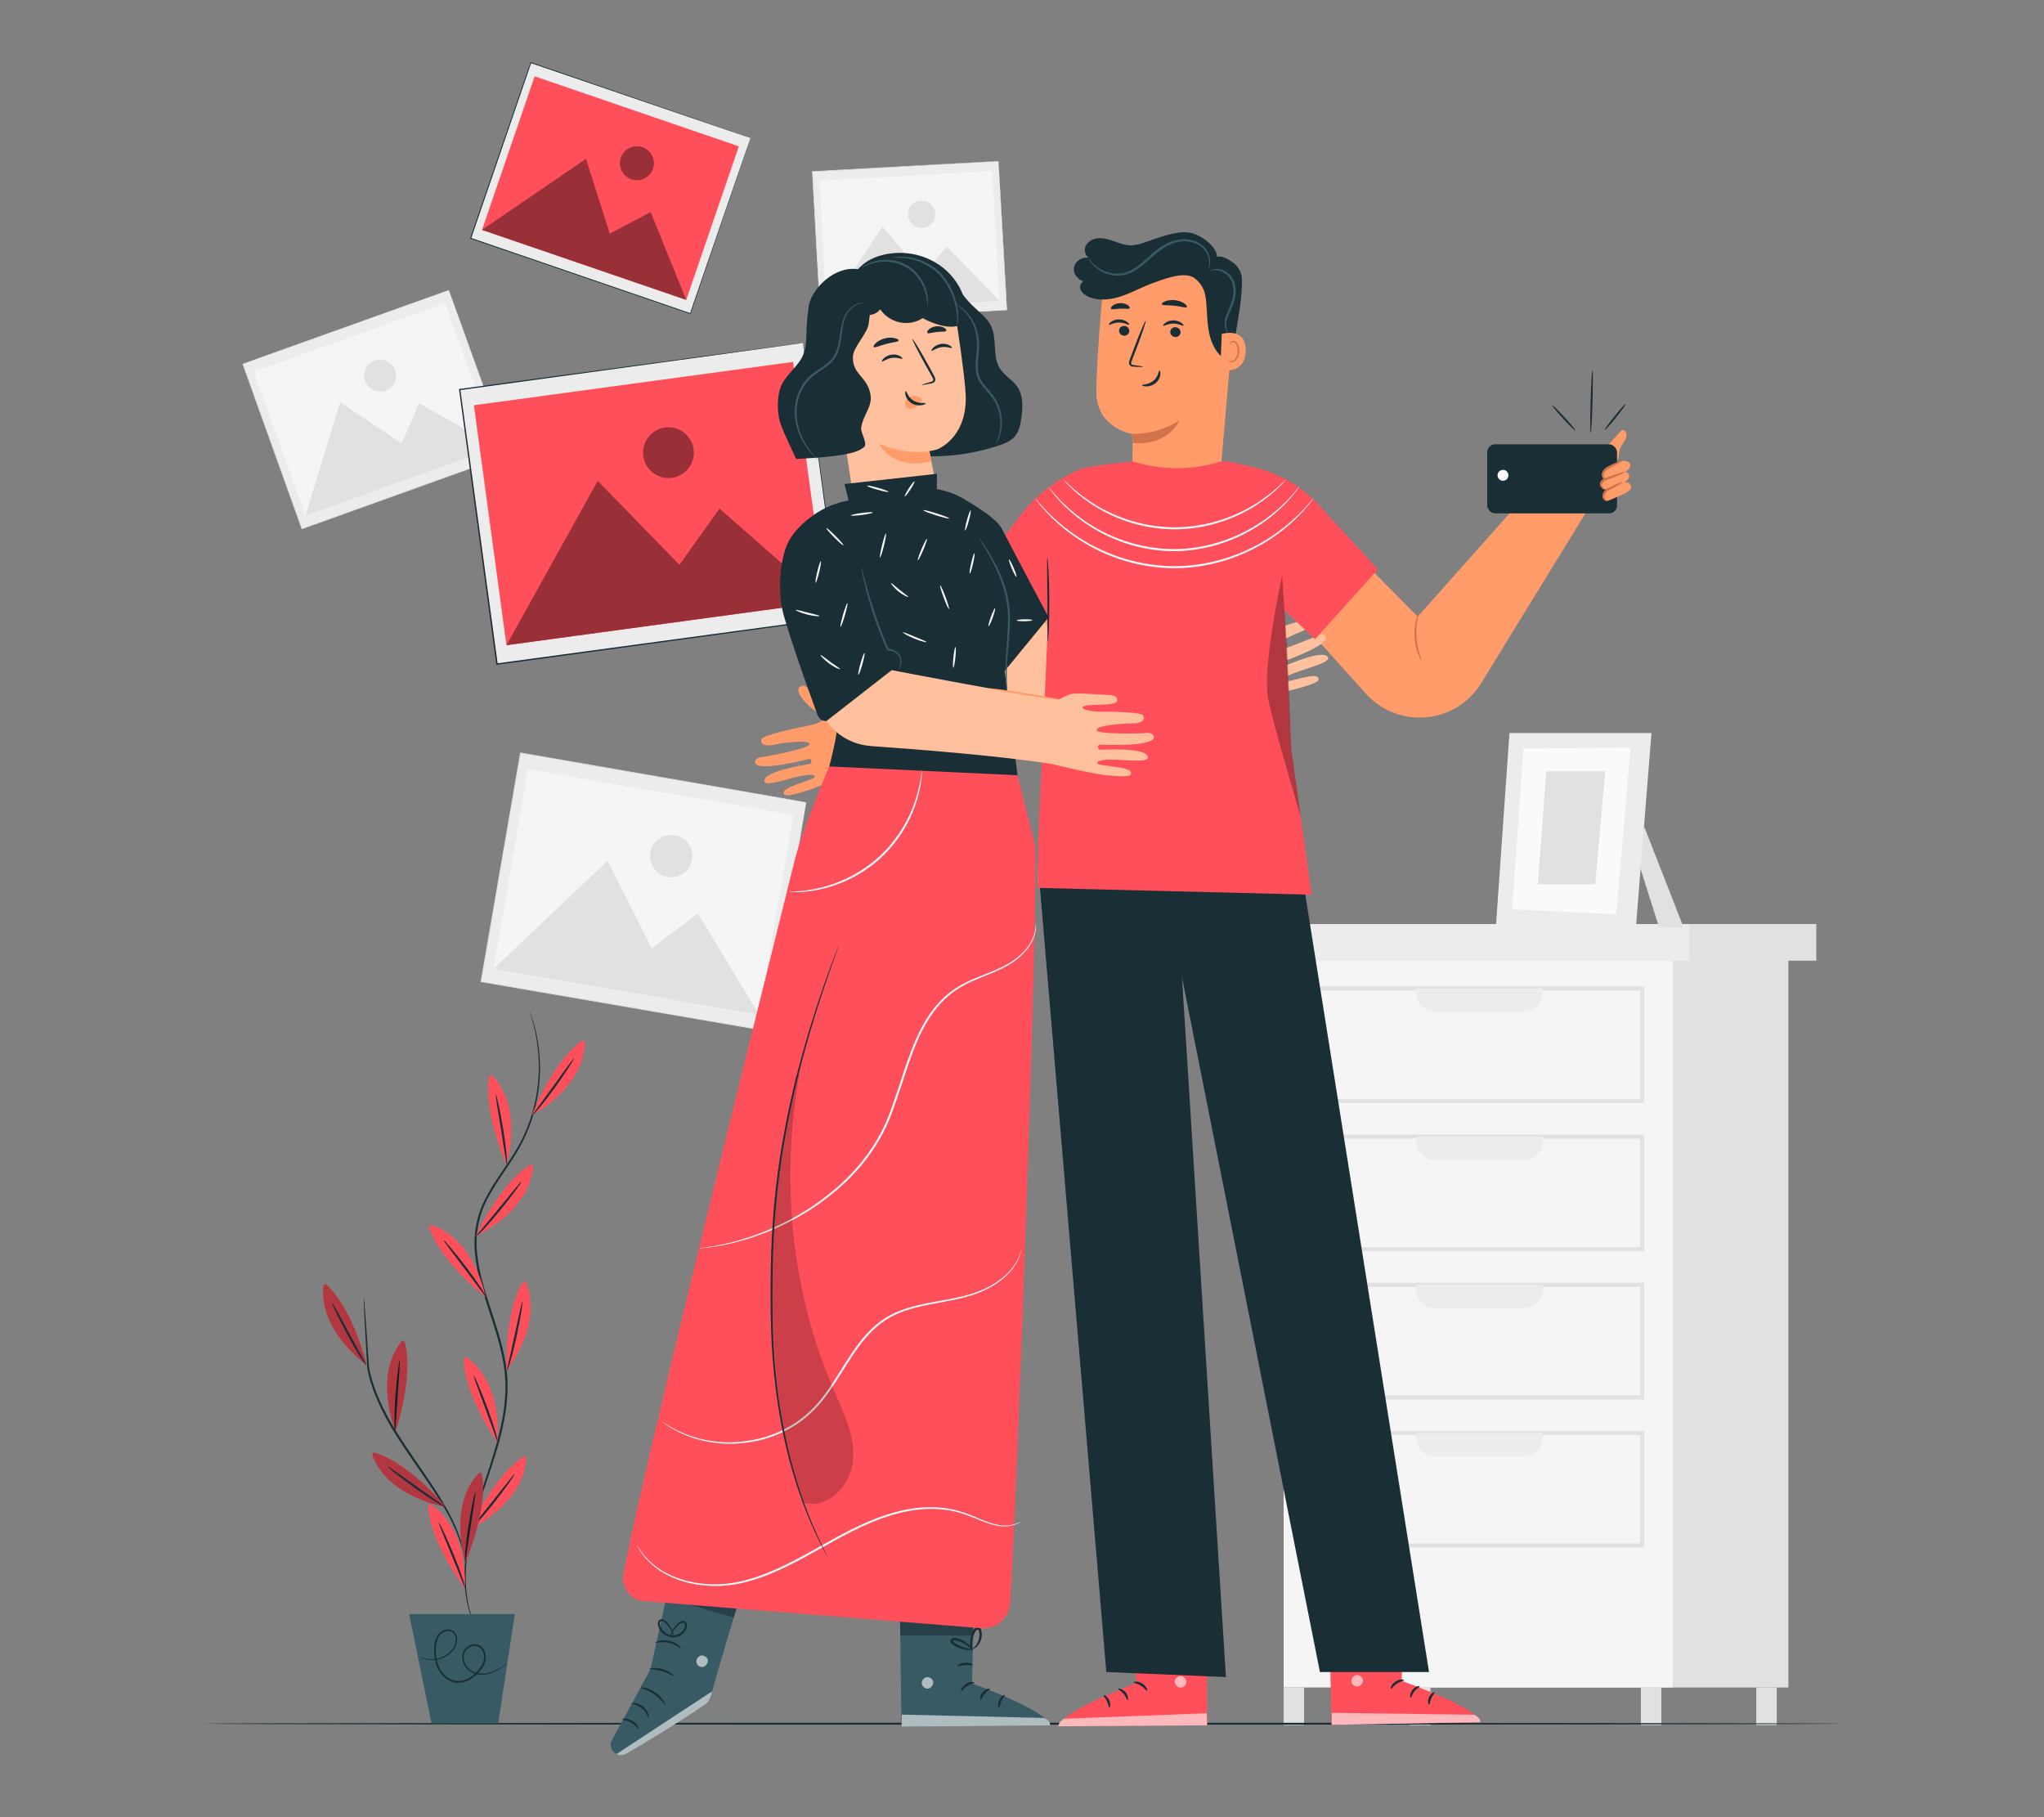 <?xml version="1.0" encoding="UTF-8"?>
<svg id="Layer_2" data-name="Layer 2" xmlns="http://www.w3.org/2000/svg" viewBox="0 0 540 480">
  <rect x="0" y="0" width="540" height="480" fill="#808080" stroke="none"/>
  <defs>
    <style>
      .cls-1 {
        opacity: .6;
      }

      .cls-2 {
        fill: #375a64;
      }

      .cls-2, .cls-3, .cls-4, .cls-5, .cls-6, .cls-7, .cls-8, .cls-9, .cls-10, .cls-11, .cls-12, .cls-13, .cls-14 {
        stroke-width: 0px;
      }

      .cls-3 {
        fill: #e1e1e1;
      }

      .cls-4 {
        fill: #ececec;
      }

      .cls-15 {
        opacity: .2;
      }

      .cls-6 {
        fill: #f5f5f5;
      }

      .cls-7 {
        fill: none;
      }

      .cls-8 {
        fill: #1a2e35;
      }

      .cls-16 {
        opacity: .4;
      }

      .cls-9 {
        fill: #fff;
      }

      .cls-17 {
        opacity: .3;
      }

      .cls-10 {
        fill: #ff9c6a;
      }

      .cls-11 {
        fill: #fafafa;
      }

      .cls-12 {
        fill: #d1734a;
      }

      .cls-13 {
        fill: #ff4f5b;
      }

      .cls-14 {
        fill: #ffc19d;
      }
    </style>
  </defs>
  <g id="Layer_2-2" data-name="Layer 2">
    <g>
      <g>
        <g>
          <rect class="cls-3" x="369.64" y="251.35" width="102.83" height="194.39"/>
          <rect class="cls-6" x="339.12" y="251.35" width="102.83" height="194.39"/>
          <g>
            <path class="cls-3" d="M434.38,291.36h-88.27v-30.81h88.27v30.81ZM347.2,290.28h86.1v-28.64h-86.1v28.64Z"/>
            <path class="cls-4" d="M374.1,261.09h33.5v1.19c0,2.73-2.22,4.95-4.95,4.95h-23.6c-2.73,0-4.95-2.22-4.95-4.95v-1.19h0Z"/>
          </g>
          <g>
            <path class="cls-3" d="M434.38,330.5h-88.27v-30.81h88.27v30.81ZM347.2,329.42h86.1v-28.64h-86.1v28.64Z"/>
            <path class="cls-4" d="M374.1,300.23h33.5v1.19c0,2.73-2.22,4.95-4.95,4.95h-23.6c-2.73,0-4.95-2.22-4.95-4.95v-1.19h0Z"/>
          </g>
          <g>
            <path class="cls-3" d="M434.38,369.65h-88.27v-30.81h88.27v30.81ZM347.2,368.56h86.1v-28.64h-86.1v28.64Z"/>
            <path class="cls-4" d="M374.1,339.37h33.5v1.19c0,2.73-2.22,4.95-4.95,4.95h-23.6c-2.73,0-4.95-2.22-4.95-4.95v-1.19h0Z"/>
          </g>
          <g>
            <path class="cls-3" d="M434.38,408.79h-88.27v-30.81h88.27v30.81ZM347.2,407.7h86.1v-28.64h-86.1v28.64Z"/>
            <path class="cls-4" d="M374.1,378.51h33.5v1.19c0,2.73-2.22,4.95-4.95,4.95h-23.6c-2.73,0-4.95-2.22-4.95-4.95v-1.19h0Z"/>
          </g>
          <rect class="cls-4" x="334.56" y="244.08" width="111.7" height="9.68"/>
          <rect class="cls-3" x="446.25" y="244.08" width="33.59" height="9.68"/>
          <rect class="cls-3" x="339.12" y="445.74" width="5.4" height="9.93"/>
          <rect class="cls-3" x="372.51" y="445.74" width="5.4" height="9.93"/>
          <rect class="cls-3" x="433.5" y="445.74" width="5.4" height="9.93"/>
          <rect class="cls-3" x="463.99" y="445.74" width="5.4" height="9.93"/>
        </g>
        <g>
          <polygon class="cls-3" points="434.33 218.23 444.74 244.85 438.27 244.83 433.08 228.46 434.33 218.23"/>
          <g>
            <g>
              <polygon class="cls-4" points="398.78 193.62 395.21 244.64 432.15 245.42 436.3 193.62 398.78 193.62"/>
              <polygon class="cls-11" points="402.48 197.73 399.5 240.2 426.96 241.49 430.8 197.48 402.48 197.73"/>
            </g>
            <polygon class="cls-3" points="408.51 203.74 406.28 233.59 421.43 233.59 424.1 203.74 408.51 203.74"/>
          </g>
        </g>
        <g>
          <g>
            <rect class="cls-4" x="70.29" y="85.04" width="57.78" height="46.2" transform="translate(-30.7 39.87) rotate(-19.75)"/>
            <path class="cls-3" d="M118.57,76.64s-.09.04-.26.1c-.17.06-.43.16-.76.28-.67.24-1.66.6-2.95,1.07-2.58.93-6.34,2.29-11.12,4.02-9.55,3.44-23.13,8.33-39.27,14.15l.06-.13c4.65,12.94,9.98,27.77,15.62,43.47h0s-.14-.06-.14-.06c20.14-7.22,38.85-13.93,54.39-19.5l-.06.12c-4.68-13.11-8.57-23.97-11.28-31.56-1.35-3.8-2.41-6.78-3.14-8.82-.36-1.02-.64-1.8-.82-2.32-.19-.53-.28-.81-.28-.81,0,0,.1.26.29.78.19.52.47,1.3.84,2.3.73,2.03,1.81,5,3.18,8.78,2.74,7.6,6.66,18.47,11.39,31.59l.03.09-.09.03c-15.54,5.58-34.25,12.31-54.38,19.54l-.11.04-.04-.11h0c-5.63-15.7-10.95-30.54-15.59-43.48l-.03-.09.09-.03c16.18-5.79,29.79-10.65,39.36-14.08,4.77-1.7,8.54-3.04,11.12-3.96,1.28-.45,2.27-.8,2.94-1.04.33-.12.58-.2.75-.26.17-.06.25-.08.25-.08Z"/>
          </g>
          <rect class="cls-6" x="72.28" y="87.96" width="53.72" height="40.38" transform="translate(-30.71 39.85) rotate(-19.75)"/>
          <polygon class="cls-3" points="80.68 136.23 89.87 106.27 106.11 117.12 110.7 106.56 131.25 118.08 80.68 136.23"/>
          <path class="cls-3" d="M104.41,97.78c.79,2.2-.35,4.62-2.55,5.41-2.2.79-4.62-.35-5.41-2.55-.79-2.2.35-4.62,2.55-5.41,2.2-.79,4.62.35,5.41,2.55Z"/>
        </g>
        <g>
          <g>
            <rect class="cls-4" x="139.44" y="197.32" width="61.22" height="76.58" transform="translate(-91.02 363.17) rotate(-80.22)"/>
            <path class="cls-3" d="M212.99,211.95s-.13-.02-.36-.05c-.24-.04-.59-.1-1.06-.17-.93-.16-2.31-.39-4.1-.69-3.58-.61-8.81-1.5-15.45-2.63-13.26-2.27-32.11-5.49-54.52-9.33l.15-.11c-3.09,17.96-6.63,38.54-10.38,60.33h0s-.12-.17-.12-.17c27.94,4.82,53.9,9.31,75.46,13.03l-.14.1c3.16-18.17,5.78-33.24,7.61-43.77.92-5.27,1.64-9.4,2.14-12.22.25-1.41.44-2.48.57-3.22.13-.73.21-1.11.21-1.11,0,0-.05.37-.17,1.09-.12.73-.3,1.8-.54,3.2-.48,2.82-1.18,6.94-2.07,12.2-1.8,10.55-4.38,25.65-7.5,43.86l-.02.12-.12-.02c-21.56-3.71-47.53-8.18-75.47-12.98l-.15-.03.03-.15h0c3.76-21.79,7.31-42.37,10.41-60.33l.02-.13.13.02c22.44,3.9,41.31,7.17,54.59,9.48,6.62,1.16,11.84,2.07,15.41,2.69,1.77.31,3.14.55,4.06.72.45.08.8.14,1.04.19.23.04.35.07.35.07Z"/>
          </g>
          <rect class="cls-6" x="143.25" y="200" width="53.51" height="71.2" transform="translate(-91.05 363.12) rotate(-80.22)"/>
          <polygon class="cls-3" points="130.38 255.92 160.53 227.37 172.18 250.49 184.37 241.3 200.54 268.02 130.38 255.92"/>
          <path class="cls-3" d="M182.85,227.08c-.53,3.05-3.43,5.1-6.48,4.57-3.05-.53-5.1-3.43-4.57-6.48.53-3.05,3.43-5.1,6.48-4.57,3.05.53,5.1,3.43,4.57,6.48Z"/>
        </g>
        <g>
          <g>
            <rect class="cls-4" x="215.7" y="43.92" width="49.23" height="39.36" transform="translate(-3.19 13.57) rotate(-3.21)"/>
            <path class="cls-3" d="M263.78,42.57s-.08,0-.24.02c-.16,0-.39.02-.69.04-.61.04-1.5.09-2.67.16-2.33.14-5.74.34-10.06.59-8.63.49-20.91,1.2-35.5,2.04l.08-.09c.66,11.7,1.42,25.1,2.22,39.29h0s-.1-.09-.1-.09c18.2-1.02,35.11-1.96,49.15-2.74l-.07.08c-.65-11.84-1.18-21.66-1.56-28.52-.18-3.43-.33-6.12-.43-7.96-.05-.92-.08-1.62-.11-2.1-.02-.48-.03-.73-.03-.73,0,0,.02.24.05.71.03.47.07,1.17.13,2.08.11,1.83.27,4.52.47,7.94.4,6.87.96,16.7,1.64,28.56v.08s-.07,0-.07,0c-14.04.79-30.96,1.75-49.15,2.78h-.1s0-.09,0-.09h0c-.79-14.19-1.54-27.6-2.2-39.3v-.09s.08,0,.08,0c14.62-.8,26.92-1.48,35.56-1.95,4.31-.23,7.71-.42,10.04-.54,1.16-.06,2.05-.11,2.65-.14.3-.01.52-.03.68-.03.15,0,.23,0,.23,0Z"/>
          </g>
          <rect class="cls-6" x="217.39" y="46.4" width="45.77" height="34.4" transform="translate(-3.19 13.57) rotate(-3.21)"/>
          <polygon class="cls-3" points="218.39 82.06 233.16 59.81 243.79 72.61 250.1 65.1 264.09 79.49 218.39 82.06"/>
          <path class="cls-3" d="M247.09,56.4c.11,1.99-1.41,3.69-3.4,3.8-1.99.11-3.69-1.41-3.8-3.4-.11-1.99,1.41-3.69,3.4-3.8,1.99-.11,3.69,1.41,3.8,3.4Z"/>
        </g>
        <path class="cls-8" d="M486.36,455.31c0,.14-96.87.26-216.35.26s-216.37-.12-216.37-.26,96.85-.26,216.37-.26,216.35.12,216.35.26Z"/>
        <g>
          <g>
            <rect class="cls-4" x="125.96" y="96.41" width="91.52" height="73.17" transform="translate(-16.34 24.32) rotate(-7.73)"/>
            <path class="cls-8" d="M212.15,90.58s-.15.03-.43.07c-.29.04-.71.1-1.27.18-1.12.16-2.77.39-4.92.69-4.3.59-10.58,1.46-18.55,2.56-15.93,2.18-38.57,5.29-65.5,8.98l.14-.18c2.94,21.58,6.3,46.32,9.87,72.49h0s-.2-.14-.2-.14c33.58-4.55,64.78-8.78,90.69-12.29l-.13.17c-2.94-21.85-5.37-39.96-7.07-52.62-.84-6.33-1.51-11.3-1.96-14.69-.22-1.69-.39-2.99-.51-3.87-.11-.88-.17-1.34-.17-1.34,0,0,.07.44.19,1.3.12.88.3,2.16.54,3.84.47,3.38,1.15,8.34,2.03,14.65,1.74,12.67,4.23,30.81,7.23,52.69l.02.15-.15.02c-25.91,3.53-57.11,7.78-90.69,12.35l-.18.02-.02-.18h0c-3.55-26.19-6.9-50.93-9.83-72.51l-.02-.16.16-.02c26.98-3.63,49.67-6.69,65.62-8.83,7.96-1.06,14.23-1.9,18.53-2.47,2.13-.28,3.78-.5,4.89-.65.55-.07.96-.12,1.25-.16.28-.03.42-.05.42-.05Z"/>
          </g>
          <rect class="cls-13" x="129.12" y="101.02" width="85.09" height="63.96" transform="translate(-16.34 24.31) rotate(-7.73)"/>
          <polygon class="cls-13" points="133.81 170.41 157.91 127.02 179.5 149.19 190.08 134.33 218.13 158.96 133.81 170.41"/>
          <path class="cls-13" d="M183.24,118.67c.5,3.67-2.07,7.04-5.74,7.54-3.67.5-7.04-2.07-7.54-5.74-.5-3.67,2.07-7.04,5.74-7.54s7.04,2.07,7.54,5.74Z"/>
          <g class="cls-16">
            <polygon class="cls-5" points="133.81 170.41 157.91 127.02 179.5 149.19 190.08 134.33 218.13 158.96 133.81 170.41"/>
          </g>
          <g class="cls-16">
            <path class="cls-5" d="M183.24,118.67c.5,3.67-2.07,7.04-5.74,7.54-3.67.5-7.04-2.07-7.54-5.74-.5-3.67,2.07-7.04,5.74-7.54s7.04,2.07,7.54,5.74Z"/>
          </g>
        </g>
        <g>
          <g>
            <rect class="cls-4" x="136.78" y="19.02" width="49.04" height="61.34" transform="translate(62 186.17) rotate(-71.08)"/>
            <path class="cls-8" d="M198.26,36.44s-.1-.03-.28-.09c-.19-.06-.46-.15-.81-.27-.72-.24-1.78-.6-3.15-1.07-2.75-.94-6.78-2.31-11.88-4.04-10.2-3.48-24.7-8.43-41.93-14.31l.14-.07c-4.73,13.81-10.15,29.64-15.88,46.39h0s-.07-.15-.07-.15c21.48,7.37,41.45,14.22,58.02,19.9l-.13.06c4.81-13.97,8.8-25.55,11.58-33.65,1.4-4.05,2.5-7.22,3.24-9.39.38-1.08.66-1.91.86-2.47.2-.56.3-.85.3-.85,0,0-.09.28-.28.84-.19.56-.47,1.39-.83,2.46-.74,2.17-1.81,5.34-3.19,9.39-2.77,8.11-6.73,19.73-11.51,33.74l-.03.09-.09-.03c-16.58-5.68-36.55-12.51-58.04-19.87l-.11-.04.04-.11h0c5.74-16.75,11.17-32.58,15.91-46.39l.03-.1.1.03c17.25,5.93,31.76,10.93,41.97,14.44,5.09,1.76,9.1,3.14,11.84,4.09,1.36.47,2.41.84,3.12,1.08.35.12.61.22.8.28.18.06.26.1.26.1Z"/>
          </g>
          <rect class="cls-13" x="139.83" y="21.16" width="42.87" height="57.03" transform="translate(61.99 186.13) rotate(-71.08)"/>
          <polygon class="cls-13" points="127.34 60.71 154.82 41.96 161.09 61.73 171.9 56.02 181.29 79.2 127.34 60.71"/>
          <path class="cls-13" d="M172.51,44.57c-.8,2.35-3.36,3.6-5.7,2.79-2.35-.8-3.6-3.36-2.79-5.7.8-2.35,3.36-3.6,5.7-2.79,2.35.8,3.6,3.36,2.79,5.7Z"/>
          <g class="cls-16">
            <polygon class="cls-5" points="127.34 60.71 154.82 41.96 161.09 61.73 171.9 56.02 181.29 79.2 127.34 60.71"/>
          </g>
          <g class="cls-16">
            <path class="cls-5" d="M172.51,44.57c-.8,2.35-3.36,3.6-5.7,2.79-2.35-.8-3.6-3.36-2.79-5.7.8-2.35,3.36-3.6,5.7-2.79,2.35.8,3.6,3.36,2.79,5.7Z"/>
          </g>
        </g>
        <g>
          <g>
            <g>
              <path class="cls-10" d="M356.84,144.98l17.71,17.89,31.63-35.55,13.01,7.72-28.06,45.71c-2.95,4.61-7.74,7.72-13.14,8.57h0c-6.39,1-12.84-1.3-17.16-6.11l-19.54-21.74,15.55-16.47Z"/>
              <path class="cls-12" d="M375.5,174.35c-.1.08-1.55-2.39-1.79-5.84-.28-3.45.79-6.11.9-6.05.16.04-.65,2.68-.38,6.01.23,3.33,1.43,5.82,1.27,5.88Z"/>
            </g>
            <g>
              <path class="cls-8" d="M420.7,97.78c.07,0,.11.93.12,2.43,0,1.5-.02,3.58-.09,5.87-.06,2.29-.15,4.37-.24,5.87-.09,1.5-.18,2.43-.25,2.42-.07,0-.11-.93-.12-2.43,0-1.5.02-3.57.09-5.86.06-2.29.15-4.36.24-5.86.09-1.5.18-2.43.25-2.43Z"/>
              <path class="cls-8" d="M416.23,113.75c-.11.1-1.58-1.33-3.28-3.18-1.71-1.85-3-3.43-2.9-3.53.11-.1,1.57,1.33,3.28,3.18,1.71,1.85,3,3.43,2.9,3.53Z"/>
              <path class="cls-8" d="M429.48,106.7c.11.09-1.04,1.7-2.56,3.6-1.53,1.9-2.86,3.37-2.97,3.28-.11-.09,1.04-1.7,2.56-3.6,1.53-1.9,2.86-3.37,2.97-3.28Z"/>
              <g>
                <path class="cls-10" d="M424.71,117.69c1.14-1.25,2.29-2.5,3.43-3.74.13-.14.27-.29.45-.34.3-.09.63.11.81.37.49.68.29,1.64-.12,2.37-.41.73-.99,1.37-1.28,2.16-.26.72-.25,1.51-.42,2.26-.17.75-.6,1.53-1.35,1.73"/>
                <rect class="cls-8" x="392.9" y="117.36" width="34.3" height="18.25" rx="2.11" ry="2.11"/>
                <g>
                  <path class="cls-10" d="M428.69,121.72c-1.17.62-2.35,1.24-3.52,1.86-.39.21-.79.42-1.13.71s-.62.67-.71,1.1c-.07.34,0,.75.29.95.31.22.73.14,1.1.04,1.6-.44,3.17-1.02,4.63-1.8.48-.26.98-.56,1.23-1.05.15-.29.2-.65.08-.95-.15-.39-.53-.64-.93-.75-.4-.1-.82-.08-1.23-.05"/>
                  <path class="cls-10" d="M428.38,124.53c-1.17.62-2.35,1.24-3.52,1.86-.39.21-.79.42-1.13.71-.34.29-.62.67-.71,1.1-.07.34.25.75.53.95.31.22.49.14.86.04,1.6-.44,3.17-1.02,4.63-1.8.48-.26.98-.56,1.23-1.05.15-.29.2-.65.08-.95-.15-.39-.53-.64-.93-.75s-.82-.08-1.23-.05"/>
                  <g>
                    <path class="cls-10" d="M428.5,121.74c-.98.48-1.96.96-2.94,1.44-.51.25-1.02.5-1.44.89-.41.39-.72.93-.68,1.5.04.57.5,1.11,1.06,1.12"/>
                    <path class="cls-12" d="M424.5,126.69s-.13.1-.37.05c-.23-.05-.57-.24-.78-.63-.23-.39-.25-.99,0-1.51.23-.53.71-.97,1.24-1.28,2.1-1.09,3.82-1.73,3.91-1.59.09.16-1.57,1.1-3.58,2.14-.96.51-1.41,1.45-1.16,2.04.23.63.76.69.74.78Z"/>
                  </g>
                  <path class="cls-12" d="M423.92,129.29s-.16,0-.36-.13c-.2-.13-.51-.33-.75-.77-.11-.22-.18-.52-.1-.83.07-.31.28-.59.52-.79.5-.41,1.12-.59,1.7-.82,2.39-.89,4.38-1.48,4.44-1.31.06.17-1.83,1.02-4.22,1.91-.6.23-1.18.39-1.55.68-.39.27-.49.65-.37.97.28.66.78,1,.69,1.08Z"/>
                </g>
                <g>
                  <path class="cls-10" d="M428.68,127.38c-1.17.62-2.16,1.18-3.33,1.81-.39.21-.79.42-1.13.71-.34.29-.62.67-.71,1.1-.07.34,0,.75.29.95.31.22.66.51,1.35.2,1.51-.68,2.91-1.18,4.38-1.96.48-.26.98-.56,1.23-1.05.15-.29.2-.65.08-.95-.15-.39-.53-.64-.93-.75-.4-.1-.82-.08-1.23-.05"/>
                  <path class="cls-12" d="M424.68,132.3s-.13.1-.37.05c-.23-.05-.57-.24-.78-.63-.23-.39-.25-.99,0-1.51.23-.53.71-.97,1.24-1.28,2.1-1.09,3.82-1.73,3.91-1.59.09.16-1.57,1.1-3.58,2.14-.96.51-1.41,1.45-1.16,2.04.23.63.76.69.74.78Z"/>
                </g>
                <path class="cls-11" d="M398.51,125.55c0,.8-.65,1.44-1.44,1.44s-1.44-.65-1.44-1.44.65-1.44,1.44-1.44,1.44.65,1.44,1.44Z"/>
              </g>
            </g>
          </g>
          <g>
            <g>
              <g>
                <path class="cls-13" d="M299.28,424.37l.86,20.21s-20.25,7.66-20.46,11.41l39.24-.26-.05-31.54-19.6.18Z"/>
                <g class="cls-1">
                  <path class="cls-9" d="M312.26,442.8c.76.2,1.29,1.05,1.12,1.82-.17.77-1.03,1.32-1.8,1.13-.76-.19-1.43-1.19-1.18-1.94.26-.74,1.3-1.33,2-.96"/>
                </g>
                <g class="cls-1">
                  <path class="cls-9" d="M318.92,455.73l-.13-3.18-37.58,1.44s-1.74.77-1.54,2l39.24-.26Z"/>
                </g>
                <path class="cls-8" d="M299.5,444.38c0,.19.97.27,1.91.88.96.59,1.45,1.41,1.63,1.33.18-.04-.12-1.18-1.28-1.9-1.15-.73-2.31-.49-2.27-.32Z"/>
                <path class="cls-8" d="M295.39,446.11c-.04.19.79.51,1.45,1.31.68.79.85,1.66,1.04,1.65.18.03.31-1.09-.53-2.08-.83-.99-1.95-1.07-1.96-.88Z"/>
                <path class="cls-8" d="M293.09,451.05c.17.04.43-.92-.06-1.97-.49-1.05-1.4-1.46-1.48-1.3-.11.16.48.72.87,1.58.42.86.48,1.66.67,1.68Z"/>
                <path class="cls-8" d="M299.81,439.75c.08.17.96-.1,2.04-.03,1.08.04,1.93.4,2.03.24.11-.14-.72-.84-1.99-.9-1.28-.07-2.17.55-2.08.7Z"/>
              </g>
              <g class="cls-17">
                <polygon class="cls-5" points="299.45 428.37 299.6 431.97 318.88 431.67 318.89 427.51 299.45 428.37"/>
              </g>
              <path class="cls-8" d="M299.71,435.67c0,.08.76.19,1.97-.02.6-.11,1.31-.31,2.05-.65.37-.17.75-.37,1.12-.61.18-.12.39-.24.59-.47.21-.2.33-.71.08-1.02-.2-.3-.56-.43-.84-.43-.29,0-.52.05-.74.11-.44.11-.85.26-1.22.43-.75.35-1.35.78-1.8,1.2-.9.85-1.21,1.57-1.15,1.6.09.06.53-.54,1.45-1.24.46-.35,1.05-.71,1.75-1,.35-.14.73-.26,1.13-.36.41-.11.77-.12.88.07.04.07.04.1-.04.22-.09.11-.26.22-.43.34-.35.23-.69.43-1.03.6-.68.34-1.34.58-1.89.74-1.12.32-1.86.38-1.86.48Z"/>
              <path class="cls-8" d="M299.97,435.95c.07.03.44-.66.51-1.9.03-.62-.04-1.36-.28-2.15-.12-.39-.29-.8-.51-1.19-.23-.39-.52-.9-1.26-.98-.39-.01-.71.29-.82.55-.13.27-.15.49-.2.72-.07.46-.06.91,0,1.32.13.83.48,1.53.85,2.02.77,1.01,1.57,1.24,1.59,1.17.06-.1-.61-.46-1.2-1.44-.29-.48-.55-1.11-.63-1.84-.04-.36-.04-.75.03-1.14.06-.42.21-.75.37-.71.19,0,.53.31.69.64.2.35.37.71.49,1.06.25.71.36,1.39.39,1.96.06,1.15-.14,1.87-.03,1.9Z"/>
            </g>
            <g>
              <g>
                <path class="cls-13" d="M370.67,423.78l-.37,20.22s20.43,7.17,20.73,10.91l-39.24.69-.72-31.53,19.6-.29Z"/>
                <g class="cls-1">
                  <path class="cls-9" d="M358.14,442.52c-.76.22-1.27,1.08-1.08,1.85.19.76,1.06,1.29,1.82,1.08.76-.21,1.4-1.23,1.13-1.96-.27-.74-1.33-1.3-2.02-.92"/>
                </g>
                <g class="cls-1">
                  <path class="cls-9" d="M351.8,455.61l.05-3.18,37.6.52s1.76.73,1.58,1.96l-39.24.69Z"/>
                </g>
                <path class="cls-8" d="M370.94,443.8c0,.19-.96.3-1.89.93-.95.61-1.42,1.45-1.6,1.37-.18-.03.09-1.18,1.23-1.93,1.13-.76,2.3-.55,2.26-.37Z"/>
                <path class="cls-8" d="M375.08,445.43c.05.18-.78.53-1.41,1.35-.66.8-.81,1.68-1,1.68-.18.03-.33-1.09.48-2.09.8-1.01,1.93-1.11,1.93-.93Z"/>
                <path class="cls-8" d="M377.51,450.31c-.17.04-.46-.91.02-1.97.47-1.06,1.36-1.49,1.45-1.33.11.16-.46.73-.84,1.6-.4.87-.44,1.67-.63,1.7Z"/>
                <path class="cls-8" d="M370.51,439.18c-.08.18-.96-.07-2.04.02-1.08.07-1.92.45-2.02.29-.11-.14.7-.86,1.97-.95,1.27-.1,2.18.49,2.09.65Z"/>
              </g>
              <g class="cls-17">
                <polygon class="cls-5" points="370.6 427.79 370.54 431.39 351.25 431.56 351.14 427.4 370.6 427.79"/>
              </g>
              <path class="cls-8" d="M370.51,435.1c0,.08-.75.21-1.97.02-.6-.09-1.32-.28-2.07-.6-.37-.16-.76-.35-1.14-.58-.18-.11-.4-.23-.6-.45-.22-.2-.35-.7-.11-1.02.2-.3.55-.44.83-.45.29-.01.52.04.74.09.44.1.85.24,1.23.4.76.33,1.37.75,1.83,1.16.93.83,1.25,1.54,1.18,1.58-.09.06-.54-.53-1.48-1.21-.47-.34-1.06-.69-1.77-.96-.35-.13-.73-.25-1.13-.33-.42-.1-.77-.1-.87.09-.04.07-.04.1.05.22.09.11.26.22.44.33.35.22.7.41,1.05.57.69.33,1.35.55,1.91.69,1.13.29,1.87.33,1.87.44Z"/>
              <path class="cls-8" d="M370.26,435.38c-.07.03-.46-.65-.55-1.89-.04-.61,0-1.36.23-2.16.11-.4.27-.8.48-1.2.22-.39.49-.92,1.24-1.01.39-.02.72.28.83.53.13.26.16.49.21.72.08.46.08.91.02,1.32-.11.84-.44,1.54-.8,2.04-.75,1.03-1.54,1.27-1.56,1.21-.07-.1.6-.48,1.17-1.46.28-.49.53-1.13.59-1.86.03-.36.02-.75-.06-1.13-.07-.42-.23-.75-.39-.7-.19,0-.52.32-.68.66-.2.36-.35.72-.47,1.07-.23.71-.33,1.39-.35,1.97-.03,1.15.18,1.87.08,1.9Z"/>
            </g>
            <polygon class="cls-8" points="344.01 231.08 377.53 441.66 348.71 441.66 312.27 258.17 323.87 442.99 292.28 441.66 274.29 229.18 344.01 231.08"/>
          </g>
          <path class="cls-10" d="M287.88,144.75l-2.87,17.32c-.6,28.06-59.24,41.51-59.24,41.51l-.02-.06c-4.51,2.12-9.56,4.38-12.45,5.29-5.96,1.88-6.14,1.35-6.24.62-.27-1.97,10.36-3.71,7.86-4.66-2.5-.95-12.76,3.64-12.96,1.57-.26-2.69,10.91-4.31,11.84-4.52.91-.2.67-1.56-.17-1.33-1.2.33-13.88,3.52-14.16.88-.15-1.46,2.5-1.5,2.5-1.5,0,0,12.08-2.11,11.91-3.35-.18-1.26-7.31-.26-9.69.25-2.35.5-3.55-.42-2.91-1.64.44-.84,7.7-2.56,10.07-3.01,2.37-.45,8.88-1.56,5.23-3.62-3.66-2.07-5.69-5.03-5.68-6.22,0-1.18,1.66-1.6,2.42-.55.62.86,2.09,1.96,3.23,2.75.95.65,2.01,1.15,3.12,1.45,1.26.34,2.35.58,3.28.76,5.57-1.82,25.29-10.41,36.81-20.52,2.75-2.42,9.81-27.75,9.81-27.75"/>
          <path class="cls-14" d="M350.84,173.64c-1.25-2.4-11.49,2.35-12.39,2.68-.87.33-1.41-.95-.59-1.21,1.19-.38,13.55-4.63,12.34-6.99-.67-1.31-2.91.11-2.91.11,0,0-11.27,4.83-11.81,3.7-.54-1.15,5.98-4.21,8.25-5.09,2.25-.87,2.75-2.29,1.54-2.96-.82-.46-7.85,2.06-10.07,2.98-2.23.92-8.29,3.55-6.36-.18,1.93-3.73,2.02-7.32,1.36-8.31-.65-.99-2.27-.44-2.33.87-.05,1.05-.68,2.79-1.2,4.07-.44,1.06-1.05,2.05-1.82,2.91-.88.98-1.66,1.77-2.34,2.43-5.03,1.35-22.28,1.45-36.76,2.48-3.28.23-6.4-1.38-8.13-4.17l-15.05-24.32-5.72,3.42-16.46,15.5,16.71,20.37c15.83,23.18,72.29,2.41,72.29,2.41l-.02-.06c4.94-.69,10.4-1.55,13.32-2.37,6.02-1.68,5.88-2.22,5.56-2.89-.85-1.79-10.7,2.56-9.13.39,1.58-2.16,12.67-3.92,11.71-5.76Z"/>
          <g>
            <g>
              <path class="cls-10" d="M325.97,83.92l-3.93,45.57-22.83-1.82c-.14-2.67.05-12.98.05-12.98,0,0-9.5-1.48-9.61-10.97-.06-4.61.6-14.14,1.3-22.73.77-9.52,9-16.69,18.54-16.13h0c9.88.58,17.33,9.19,16.48,19.05Z"/>
              <path class="cls-12" d="M299.25,114.56s6,.49,12.38-3.52c0,0-2.93,6.83-12.4,5.98l.02-2.46Z"/>
            </g>
            <g>
              <g>
                <g>
                  <path class="cls-8" d="M295.64,87.31c-.03.72.56,1.33,1.31,1.37.75.04,1.37-.51,1.4-1.22.03-.72-.56-1.33-1.31-1.37-.75-.04-1.37.51-1.4,1.22Z"/>
                  <path class="cls-8" d="M292.97,85.78c.17.18,1.2-.58,2.65-.58,1.46-.02,2.53.73,2.69.56.08-.08-.09-.4-.56-.74-.46-.34-1.24-.67-2.15-.66-.91,0-1.67.34-2.11.68-.45.34-.6.66-.52.74Z"/>
                </g>
                <g>
                  <path class="cls-8" d="M309.17,87.65c-.03.72.56,1.33,1.31,1.37.75.04,1.37-.51,1.4-1.22.03-.72-.56-1.33-1.31-1.37-.75-.04-1.37.51-1.4,1.22Z"/>
                  <path class="cls-8" d="M307.32,86.05c.17.18,1.2-.58,2.66-.58,1.46-.02,2.53.73,2.69.55.08-.08-.09-.4-.56-.74-.46-.34-1.24-.67-2.15-.66-.91,0-1.67.34-2.11.68-.45.34-.6.66-.52.74Z"/>
                </g>
                <path class="cls-8" d="M302.02,96.88c0-.08-.9-.24-2.37-.43-.37-.04-.73-.11-.79-.37-.09-.27.07-.67.25-1.1.35-.9.72-1.85,1.1-2.84,1.53-4.04,2.64-7.36,2.47-7.42-.16-.06-1.54,3.17-3.07,7.21-.37,1-.72,1.95-1.06,2.85-.14.42-.38.9-.19,1.46.1.28.37.48.61.54.24.07.45.08.63.09,1.48.08,2.4.09,2.4,0Z"/>
                <path class="cls-8" d="M306.32,97.88c-.24-.01-.24,1.57-1.6,2.69-1.35,1.13-3.04.95-3.05,1.17-.02.1.38.31,1.09.33.7.02,1.72-.2,2.55-.89.83-.69,1.18-1.61,1.24-2.26.06-.66-.12-1.05-.22-1.05Z"/>
              </g>
              <path class="cls-8" d="M306.94,80.34c.14.4,1.6.21,3.31.42,1.72.17,3.1.67,3.32.32.1-.17-.14-.54-.7-.93-.55-.38-1.44-.75-2.46-.86-1.03-.11-1.97.05-2.59.3-.63.25-.94.56-.88.75Z"/>
              <path class="cls-8" d="M293.51,81.56c.26.33,1.26-.01,2.47-.03,1.21-.06,2.23.22,2.47-.12.1-.17-.06-.5-.51-.81-.44-.31-1.18-.57-2.01-.54-.83.03-1.55.33-1.97.67-.43.34-.57.68-.45.84Z"/>
            </g>
            <path class="cls-8" d="M315.66,73.51s.03.03.05.04c1.51,1.19,2.51,2.92,2.78,4.83,0,.07.02.13.03.19.37,2.71.3,5.46.7,8.17.4,2.7,1.33,5.46,3.33,7.32.82.77,2.28,1.29,2.95.4.26-.35.3-.81.34-1.24.51-6.54,2.29-12.34,2.28-19.18,0-1.86-.88-3.61-2.39-4.69-1.43-1.03-3.18-2.09-4.77-1.34-1.6.76-3.65,3.73-4.89,4.99"/>
            <g>
              <path class="cls-10" d="M322.77,88.22c.16-.07,6.52-1.93,6.32,4.56-.21,6.49-6.68,4.94-6.69,4.76,0-.19.37-9.32.37-9.32Z"/>
              <path class="cls-12" d="M324.46,95.14s.11.08.3.18c.18.09.5.16.84.04.69-.23,1.31-1.3,1.37-2.47.04-.59-.07-1.16-.26-1.63-.18-.48-.48-.82-.82-.9-.34-.09-.59.11-.68.29-.09.18-.06.31-.09.32-.02.02-.14-.11-.08-.38.03-.13.11-.28.27-.4.16-.12.39-.18.63-.15.5.05.94.53,1.15,1.04.24.52.37,1.16.33,1.82-.08,1.31-.79,2.51-1.74,2.75-.46.1-.84-.05-1.03-.2-.2-.17-.23-.31-.2-.32Z"/>
            </g>
            <path class="cls-8" d="M321.18,69.01c1.6-2.6-2.78-6.33-5.98-7.34-3.2-1.01-7.42.55-10.61,1.61-2.01.67-4.02,1.6-6.13,1.51-1.42-.06-2.78-.57-4.12-1.05-1.34-.47-2.73-.92-4.15-.82-1.42.1-2.88.85-3.42,2.17-.54,1.32.23,3.12,1.64,3.31-1.8-.99-4.4.31-4.69,2.34-.29,2.03,1.83,4.01,3.84,3.57-.92-.7-2.34.46-2.22,1.61.11,1.15,1.16,1.99,2.22,2.46,2.71,1.19,5.86.81,8.67-.13,2.8-.94,5.4-2.41,8.18-3.42,2.78-1.01,7.43-2.83,10.22-1.85,2.05.72,3.48,3.2,4.64,2.65,1.12-.53,1.83-1.7,2.05-2.92.22-1.22.05-2.47-.13-3.7"/>
            <path class="cls-2" d="M287.62,68.22c.05-.03.33.48,1.03,1.24.7.74,1.88,1.72,3.61,2.32,1.7.59,4.01.79,6.19-.25,2.21-.99,4.1-2.97,6.27-4.83,2.17-1.88,4.73-3.27,7.3-3.5,2.55-.24,4.91.69,6.21,2.15,1.31,1.47,1.57,3.15,1.47,4.2-.05.54-.18.93-.28,1.19-.12.26-.19.38-.21.37-.06-.02.21-.55.24-1.58.02-1-.31-2.56-1.55-3.87-1.23-1.3-3.44-2.13-5.82-1.87-2.39.25-4.82,1.57-6.94,3.41-2.13,1.82-4.08,3.86-6.44,4.88-2.35,1.08-4.83.82-6.59.14-1.8-.69-2.98-1.77-3.64-2.58-.33-.42-.56-.76-.68-1.01-.13-.25-.19-.38-.17-.39Z"/>
            <path class="cls-2" d="M324.42,87.93s-.28-.18-.52-.69c-.25-.51-.44-1.34-.32-2.35.14-2.09,1.99-4.34,2.23-7.23.14-1.43-.11-2.82-.72-3.88-.61-1.05-1.56-1.74-2.41-2.08-.86-.36-1.65-.36-2.17-.29-.52.08-.8.2-.83.15-.02-.03.23-.23.77-.4.54-.15,1.4-.22,2.38.11.96.32,2.04,1.03,2.76,2.21.72,1.17,1,2.7.85,4.24-.13,1.54-.69,2.93-1.25,4.09-.56,1.16-1.02,2.21-1.17,3.14-.34,1.9.49,2.95.4,2.98Z"/>
          </g>
          <g>
            <path class="cls-13" d="M276.88,164.01s-1.31,31.34-2.24,48.96c-.66,12.53-.51,21.56-.51,21.56l72.38,1.8-5.37-38.25-1.81-36.9,8.11,7.66,16.56-18.42-15.39-16.82c-4.64-5.07-10.71-8.63-17.41-10.19l-5.77-1.34c-.87-.1-1.76-.17-2.69-.21h0c-7.85,2.43-15.71,2.43-23.56.01-1.33.17-3.38.34-6.07.71-5.74.78-6.72.84-9.26,2.05-4.94,2.34-9.32,5.72-12.95,9.82l-7.67,9.91,13.64,19.66"/>
            <g class="cls-17">
              <path class="cls-5" d="M338.71,152.03s-5.36,24.52-3.67,32.64c1.69,8.12,8.59,31.01,8.59,31.01l-2.48-17.79-1.05-25.51-1.38-20.35Z"/>
            </g>
            <path class="cls-8" d="M276.69,147.22c.07,0,.19,1.24.3,3.25.11,2.01.21,4.79.22,7.87.02,3.07-.04,5.86-.13,7.87-.09,2.01-.19,3.26-.26,3.25-.07,0-.1-1.25-.1-3.26,0-2.16-.01-4.87-.02-7.86-.03-2.99-.05-5.69-.07-7.86-.02-2.01,0-3.26.06-3.26Z"/>
            <path class="cls-11" d="M339.73,126.68s-.14.19-.43.52c-.3.32-.72.83-1.33,1.4-1.18,1.19-3.02,2.79-5.52,4.46-2.49,1.68-5.68,3.36-9.44,4.64-3.76,1.28-8.11,2.1-12.7,2.12-4.6-.03-8.95-.85-12.7-2.14-3.76-1.29-6.95-2.97-9.44-4.66-2.49-1.68-4.33-3.28-5.51-4.47-.61-.57-1.02-1.08-1.33-1.4-.29-.33-.44-.51-.43-.52.01-.01.19.14.51.45.33.29.76.78,1.39,1.32,1.22,1.14,3.08,2.68,5.57,4.31,2.49,1.63,5.66,3.26,9.39,4.51,3.72,1.25,8.02,2.05,12.55,2.08,4.53-.02,8.83-.81,12.55-2.06,3.73-1.24,6.9-2.87,9.39-4.49,2.5-1.62,4.36-3.16,5.58-4.3.63-.55,1.07-1.03,1.39-1.32.32-.3.49-.46.51-.44Z"/>
            <path class="cls-11" d="M343.42,128.33s-.14.23-.44.65c-.31.41-.72,1.05-1.37,1.79-1.23,1.52-3.18,3.59-5.92,5.78-2.73,2.19-6.31,4.41-10.63,6.13-4.3,1.72-9.36,2.85-14.72,2.91-5.36,0-10.44-1.07-14.76-2.74-4.33-1.67-7.94-3.85-10.7-6.01-2.76-2.16-4.74-4.2-5.98-5.71-.65-.73-1.07-1.37-1.39-1.77-.31-.41-.46-.64-.44-.65.01-.01.2.19.53.58.34.38.78,1,1.46,1.7,1.28,1.46,3.29,3.45,6.06,5.55,2.76,2.1,6.35,4.23,10.64,5.85,4.28,1.63,9.29,2.67,14.59,2.67,5.29-.06,10.29-1.16,14.55-2.84,4.27-1.67,7.84-3.84,10.58-5.97,2.74-2.13,4.73-4.15,5.99-5.62.67-.71,1.1-1.33,1.44-1.72.33-.4.51-.6.52-.59Z"/>
            <path class="cls-11" d="M347.19,131.38s-.16.25-.5.71c-.36.44-.82,1.15-1.55,1.95-1.38,1.66-3.58,3.92-6.64,6.29-1.52,1.2-3.3,2.37-5.26,3.53-1.99,1.1-4.16,2.22-6.57,3.12-4.77,1.86-10.37,3.07-16.3,3.12-5.93-.02-11.54-1.2-16.32-3.03-2.41-.89-4.58-1.99-6.58-3.09-1.97-1.15-3.75-2.31-5.28-3.5-3.07-2.36-5.28-4.6-6.68-6.26-.73-.8-1.2-1.5-1.56-1.94-.34-.45-.52-.7-.5-.71.01-.01.22.21.59.64.38.42.88,1.1,1.63,1.87,1.43,1.6,3.67,3.79,6.75,6.1,1.53,1.16,3.31,2.29,5.27,3.42,1.99,1.06,4.15,2.15,6.54,3.01,4.75,1.79,10.29,2.94,16.15,2.96,5.86-.05,11.39-1.23,16.13-3.05,2.38-.88,4.54-1.97,6.52-3.05,1.95-1.13,3.72-2.28,5.25-3.44,3.06-2.32,5.29-4.52,6.71-6.13.75-.78,1.24-1.46,1.62-1.88.37-.43.57-.66.58-.64Z"/>
          </g>
        </g>
        <g>
          <g>
            <path class="cls-8" d="M241.95,68.99c3.28-.19,6.32,1.8,8.58,4.18,2.26,2.39,4.01,5.23,6.36,7.53,1.75,1.72,3.87,3.19,4.93,5.4,1.69,3.52.27,8.07,2.4,11.34,1.2,1.84,3.32,2.92,4.56,4.74,1.55,2.28,1.43,5.26,1.08,7.99-.24,1.89-.63,3.9-1.93,5.29-1.02,1.09-2.46,1.67-3.88,2.15-10.67,3.64-22.47,3.89-33.29.71"/>
            <g>
              <path class="cls-14" d="M219.36,90.95c-1.18-9.43,5.64-18.05,15.22-18.96,9.03-.86,17.05,5.86,18.4,14.83,1.19,7.86,2.21,15.79,2.17,18.68-.11,8.69-5.19,12.07-7.26,13.09-.47.23-1.77.49-2.29.57h0s-.05.04-.05.07l1.93,9.98c.87,6.54-2.77,12.36-9.3,13.32-6.55.95-11.66-4.07-12.66-10.61l-6.17-40.95Z"/>
              <path class="cls-8" d="M251.49,91.89c-.14.2-1.29-.41-2.76-.19-1.47.2-2.44,1.11-2.63.95-.09-.07.04-.42.46-.83.41-.41,1.15-.85,2.07-.98.92-.13,1.74.1,2.23.38.5.28.7.58.63.67Z"/>
              <path class="cls-8" d="M238.4,94.73c-.14.2-1.29-.41-2.76-.19-1.47.2-2.44,1.11-2.63.95-.09-.07.03-.41.46-.83.41-.41,1.15-.85,2.07-.98.92-.13,1.74.1,2.23.38.5.28.7.58.63.67Z"/>
              <path class="cls-8" d="M243.49,101.68c-.02-.08.87-.37,2.33-.78.37-.09.71-.22.74-.49.05-.28-.17-.67-.41-1.08-.49-.86-.99-1.76-1.53-2.7-2.14-3.85-3.74-7.03-3.59-7.12.16-.08,2.01,2.97,4.15,6.81.52.95,1.01,1.86,1.48,2.72.2.41.52.85.41,1.45-.06.3-.31.54-.54.64-.23.11-.44.14-.62.18-1.48.3-2.4.44-2.42.36Z"/>
              <path class="cls-10" d="M245.55,119.16s-5.61,1.29-13.34-1.94c0,0,3.34,7.18,13.86,4.63l-.52-2.69Z"/>
              <path class="cls-10" d="M243.38,105.32c-.63-.62-1.61-.87-2.52-.64-.63.16-1.23.56-1.54,1.14-.31.58-.29,1.33.14,1.77.48.5,1.33.51,2,.21.67-.3,1.21-.85,1.72-1.4.14-.15.28-.31.36-.5.07-.19.06-.42-.08-.55"/>
              <path class="cls-8" d="M239.31,103.33c.24-.05.47,1.55,2,2.48,1.53.94,3.21.51,3.25.73.04.1-.33.37-1.05.49-.7.13-1.76.05-2.7-.52-.93-.57-1.43-1.45-1.58-2.1-.16-.66-.04-1.08.07-1.09Z"/>
              <path class="cls-8" d="M237.39,89.94c-.09.42-1.58.45-3.28.91-1.7.43-3.02,1.13-3.3.81-.13-.16.06-.57.57-1.04.5-.47,1.34-.96,2.36-1.23,1.02-.26,1.99-.24,2.66-.07.67.16,1.04.43,1,.63Z"/>
              <path class="cls-8" d="M250,87.36c-.21.37-1.27.17-2.5.33-1.23.12-2.22.55-2.51.24-.13-.15-.01-.51.39-.9.4-.38,1.1-.75,1.94-.84.84-.1,1.61.1,2.08.38.48.28.67.6.58.78Z"/>
            </g>
            <path class="cls-8" d="M254.69,84.87c-1.8,2.74-7.51,1.05-10.95-.84-3.63,2.41-8.68,1.36-11.19-2.32-1.97,2.51-5.98,1.68-7.44-1.15-1.46-2.83-.64-6.73,1.37-9.2,2.01-2.48,4.94-3.73,7.84-4.26,6.87-1.27,14.35,1.39,18.46,7.61,1.9,2.87,3.03,6.73,1.91,10.16"/>
            <path class="cls-8" d="M226.99,71.17c-6.46-1.23-12.7,5.21-13.35,9.82-1.12,8-.04,9-1.5,12.84-.95,2.49-4.24,5.05-5.54,7.62-1.4,2.76-1.39,7.43-.42,10.37.82,2.48,4.15,9.4,4.15,9.4,0,0,9.62-.31,14.53-1.57,1.23-.31,2.53-.77,3.47-1.62.93-.84-1-3.78-.82-5.03.5-3.55,3.16-5.6,2.4-9.1-1.01-4.65-4.67-4.89-4.59-9.64.04-2.53,3.81-6.15,4.15-8.65.35-2.5,1.8-11.21-2.5-14.44"/>
            <path class="cls-2" d="M216.05,121.51s-.47-.54-1.28-1.52c-.8-.99-1.91-2.48-2.86-4.55-.93-2.05-1.69-4.73-1.4-7.71.27-2.94,1.58-6.21,4.25-8.37,1.33-1.08,2.85-1.89,4.15-2.98,1.33-1.05,2.26-2.53,2.69-4.02.46-1.48.62-2.94.8-4.27.17-1.33.38-2.56.74-3.63.67-2.17,2.15-3.47,3.29-3.96,1.16-.51,1.91-.32,1.91-.4,0-.01-.17-.06-.52-.07-.34-.01-.86.03-1.47.27-1.22.44-2.83,1.78-3.58,4.03-.4,1.1-.63,2.36-.82,3.69-.2,1.33-.37,2.76-.83,4.17-.44,1.42-1.28,2.75-2.55,3.75-1.24,1.03-2.76,1.84-4.15,2.97-2.82,2.29-4.17,5.72-4.42,8.76-.28,3.1.56,5.86,1.56,7.93,1.01,2.09,2.19,3.57,3.06,4.52.43.48.79.83,1.04,1.05.25.23.39.34.4.32Z"/>
            <path class="cls-2" d="M263.07,117.32s.1-.11.24-.35c.15-.23.33-.6.54-1.08.4-.97.84-2.47.84-4.36,0-1.88-.44-4.19-1.81-6.33-.67-1.08-1.58-2.02-2.43-3.04-.85-1.01-1.64-2.14-1.93-3.48-.58-2.7.31-5.42.13-7.93-.09-2.5-.79-4.72-1.78-6.34-.98-1.63-2.15-2.67-3.01-3.27-.43-.3-.78-.51-1.03-.63-.24-.13-.38-.19-.39-.17-.03.05.48.33,1.28.97.8.64,1.89,1.69,2.79,3.29.91,1.59,1.54,3.74,1.6,6.16.05,1.21-.1,2.48-.24,3.82-.13,1.33-.25,2.77.08,4.22.32,1.47,1.19,2.68,2.05,3.71.87,1.03,1.77,1.95,2.42,2.97,1.32,2.02,1.8,4.23,1.85,6.05.05,1.84-.31,3.31-.64,4.28-.34.97-.63,1.48-.58,1.5Z"/>
            <path class="cls-2" d="M235.7,68.08c0,.12,1.62-.19,4.17.23,2.5.42,6.02,1.72,8.64,4.65,2.56,2.97,3.72,6.48,4.15,8.99.43,2.55.1,4.16.21,4.17.03,0,.14-.39.23-1.12.08-.73.11-1.8-.05-3.11-.34-2.59-1.46-6.22-4.12-9.31-2.74-3.06-6.42-4.34-9-4.67-1.31-.17-2.38-.13-3.11-.05-.73.08-1.12.18-1.12.21Z"/>
            <path class="cls-2" d="M244.99,80.85s.11-.34.14-.98c.03-.64-.02-1.57-.28-2.68-.49-2.2-2.09-5.25-5.16-7.08-3.09-1.8-6.53-1.73-8.69-1.08-1.1.31-1.94.72-2.48,1.06-.54.34-.81.57-.79.59.06.1,1.2-.75,3.37-1.26,2.12-.52,5.39-.52,8.31,1.18,2.91,1.73,4.49,4.59,5.06,6.69.6,2.14.41,3.56.53,3.56Z"/>
          </g>
          <g>
            <g>
              <path class="cls-2" d="M177.42,415.71l-5.58,25.24-10.17,18.69c-.73,1.35-.17,3.03,1.22,3.67h0c.78.36,1.68.32,2.42-.11,4.73-2.73,22.09-12.88,22.4-14.75.35-2.17,7.66-26.23,7.66-26.23l-17.94-6.51Z"/>
              <g class="cls-1">
                <path class="cls-9" d="M162.89,463.31l25.24-16.55-.26,1.06c-.23.92-.77,1.73-1.53,2.29-2.05,1.48-7.81,5.45-20.94,13.12-.76.45-1.7.48-2.5.09h0Z"/>
              </g>
              <g class="cls-1">
                <path class="cls-9" d="M184.96,437.39c-.74.28-1.17,1.18-.92,1.93.25.75,1.16,1.2,1.9.93.74-.27,1.3-1.33.97-2.05-.33-.71-1.43-1.19-2.09-.75"/>
              </g>
              <path class="cls-8" d="M171.32,453.75c-.16.03-.4-1.42-1.72-2.49-1.29-1.11-2.76-1.1-2.75-1.26,0-.07.36-.18.97-.12.6.06,1.43.35,2.15.95.72.6,1.15,1.37,1.31,1.95.17.59.11.97.05.97Z"/>
              <path class="cls-8" d="M168.71,456.67c-.15.08-.75-.93-1.96-1.63-1.19-.72-2.37-.75-2.37-.92-.04-.15,1.3-.38,2.66.43,1.37.8,1.82,2.08,1.67,2.11Z"/>
              <path class="cls-8" d="M175.7,450.26c-.15.09-1.07-1.47-2.85-2.71-1.76-1.27-3.55-1.61-3.51-1.78,0-.14,1.94-.04,3.84,1.32,1.91,1.33,2.66,3.14,2.53,3.18Z"/>
              <path class="cls-8" d="M178.04,442.73c-.1.13-1.35-.79-3.14-1.29-1.78-.53-3.33-.43-3.34-.59-.04-.14,1.58-.52,3.5.05,1.92.55,3.09,1.74,2.98,1.84Z"/>
              <path class="cls-8" d="M179.87,435.36c-.11.13-1.3-1.05-3.23-1.43-1.92-.42-3.48.18-3.53.02-.03-.06.32-.31.98-.5.66-.19,1.63-.29,2.67-.07,1.04.22,1.89.69,2.41,1.13.53.44.75.81.7.85Z"/>
              <path class="cls-8" d="M177.03,432.53s0-.36.2-.96c.2-.59.6-1.45,1.37-2.3.39-.4.82-.93,1.6-1.09.39-.08.89.11,1.11.52.22.4.21.83.12,1.23-.42,1.59-2.16,2.79-4.01,2.58-1.85-.24-3.23-1.67-3.6-3.22-.07-.39-.07-.86.23-1.23.3-.38.85-.43,1.19-.28.72.29,1.08.84,1.44,1.27.69.91,1.05,1.77,1.23,2.37.18.6.21.96.17.96-.1.04-.33-1.39-1.72-3.08-.36-.4-.76-.89-1.28-1.07-.26-.09-.51-.04-.65.15-.15.18-.17.51-.1.82.33,1.27,1.59,2.58,3.15,2.76,1.56.19,3.09-.87,3.44-2.14.08-.31.07-.64-.05-.86-.12-.22-.35-.33-.61-.29-.54.08-.99.52-1.37.9-1.51,1.58-1.75,3.04-1.86,2.99Z"/>
            </g>
            <g class="cls-17">
              <polygon class="cls-5" points="176.77 418.44 176.02 422.04 193.84 427.27 195.37 422.22 177.42 415.71 176.77 418.44"/>
            </g>
          </g>
          <g>
            <g>
              <path class="cls-2" d="M257.34,424.44l-.56,20.22s20.36,7.36,20.62,11.11l-39.24.32-.42-31.54,19.6-.11Z"/>
              <g class="cls-1">
                <path class="cls-9" d="M244.64,443.06c-.76.21-1.28,1.07-1.09,1.84.18.77,1.05,1.3,1.81,1.1.76-.2,1.41-1.21,1.15-1.95s-1.32-1.31-2.01-.93"/>
              </g>
              <g class="cls-1">
                <path class="cls-9" d="M238.17,456.09l.08-3.18,37.59.88s1.75.75,1.57,1.98l-39.24.32Z"/>
              </g>
              <path class="cls-8" d="M257.42,444.45c0,.19-.96.29-1.9.91-.95.6-1.43,1.43-1.61,1.36-.18-.04.1-1.18,1.25-1.92,1.14-.75,2.3-.53,2.26-.35Z"/>
              <path class="cls-8" d="M261.55,446.12c.05.19-.78.52-1.43,1.33-.67.8-.83,1.67-1.02,1.67-.18.03-.32-1.09.5-2.09.81-1.01,1.94-1.1,1.94-.91Z"/>
              <path class="cls-8" d="M263.93,451.03c-.17.04-.45-.91.04-1.97.48-1.06,1.38-1.48,1.46-1.32.11.16-.47.72-.85,1.6-.4.86-.45,1.67-.64,1.69Z"/>
              <path class="cls-8" d="M257.04,439.83c-.08.18-.96-.08-2.04,0-1.08.06-1.92.43-2.03.27-.11-.14.7-.85,1.98-.93,1.28-.09,2.18.51,2.09.67Z"/>
            </g>
            <g class="cls-17">
              <polygon class="cls-5" points="257.23 428.44 257.13 432.05 237.85 432.03 237.78 427.87 257.23 428.44"/>
            </g>
            <path class="cls-8" d="M257.07,435.75c0,.08-.75.2-1.97,0-.6-.1-1.31-.29-2.06-.61-.37-.16-.75-.36-1.13-.59-.18-.11-.4-.23-.6-.46-.21-.2-.34-.71-.1-1.02.2-.3.55-.44.84-.44.29-.01.52.04.74.1.44.1.85.24,1.23.41.75.33,1.37.76,1.82,1.17.92.84,1.23,1.55,1.17,1.59-.09.06-.53-.53-1.47-1.22-.46-.34-1.06-.7-1.76-.97-.35-.14-.73-.25-1.13-.34-.42-.11-.77-.11-.88.08-.04.07-.04.1.04.22.09.11.26.22.44.33.35.22.7.42,1.04.59.69.33,1.34.56,1.91.71,1.13.3,1.87.35,1.86.45Z"/>
            <path class="cls-8" d="M256.83,436.03c-.07.03-.45-.65-.53-1.89-.04-.62.02-1.36.25-2.15.12-.4.28-.8.49-1.2.23-.39.5-.91,1.25-1,.39-.02.71.28.83.54.13.26.16.49.21.72.08.46.07.91.01,1.32-.12.84-.45,1.53-.82,2.04-.76,1.02-1.56,1.26-1.57,1.19-.06-.1.6-.47,1.18-1.45.29-.48.54-1.12.61-1.85.04-.36.03-.75-.05-1.14-.06-.42-.22-.75-.38-.71-.19,0-.52.32-.68.65-.2.35-.36.71-.48,1.07-.24.71-.34,1.39-.36,1.96-.04,1.15.17,1.87.06,1.9Z"/>
          </g>
          <g>
            <path class="cls-8" d="M217.1,178.12s4.26,9.72,4.02,14.31c-.24,4.6-4.64,19.52-4.64,19.52l52.09,4.87.24-12.05-3.57-29.09,1.33-12.19c-.12-3.66.05-6.77-1.35-10.15-1.93-4.62-6.05-15.98-8.39-19.43-2.47-3.63-9.33-4.73-9.33-4.73l.04-4.03-24.42,2.7,1.05,4.39h0s-5.42.5-11,5.15c-5.12,4.27-6.05,7.73-6.73,12.43-.94,6.58.76,13.26,4.41,18.81l6.25,9.49Z"/>
            <path class="cls-8" d="M254.03,131.48s8.9,4.81,10.6,8.1c3.46,6.7,12.4,23.5,12.4,23.5l-12.38,15.11-10.61-46.71Z"/>
            <path class="cls-2" d="M258.57,141.89s.38.46.99,1.35c.6.9,1.46,2.2,2.42,3.88.95,1.68,2.04,3.72,2.95,6.13.91,2.39,1.64,5.16,1.83,8.13.2,2.97-.07,5.78-.26,8.32-.22,2.54-.42,4.82-.49,6.74-.07,1.92-.03,3.48.03,4.55.06,1.07.1,1.67.06,1.67-.02,0-.05-.14-.1-.42-.04-.28-.12-.69-.17-1.23-.13-1.07-.22-2.64-.2-4.57.02-1.93.18-4.23.38-6.77.17-2.53.42-5.34.22-8.25-.38-5.86-2.78-10.76-4.58-14.11-.91-1.69-1.72-3.02-2.27-3.95-.56-.92-.85-1.44-.82-1.46Z"/>
            <path class="cls-11" d="M222.82,144.04c-.1.1-1.2-.84-2.44-2.09-1.25-1.26-2.17-2.36-2.07-2.46.1-.1,1.2.84,2.44,2.09,1.25,1.26,2.17,2.36,2.07,2.46Z"/>
            <path class="cls-11" d="M230.59,135.38c.02.14-1.26.43-2.86.64-1.6.21-2.91.27-2.93.12-.02-.14,1.26-.43,2.86-.64,1.6-.21,2.91-.27,2.93-.12Z"/>
            <path class="cls-11" d="M232.49,147.26c-.14-.03.1-1.49.53-3.24.43-1.76.9-3.15,1.04-3.12.14.03-.1,1.49-.53,3.24-.43,1.76-.9,3.15-1.04,3.12Z"/>
            <path class="cls-11" d="M239.95,157.68c-.06.12-1.3-.4-2.58-1.44-1.28-1.03-2.06-2.14-1.95-2.22.11-.1,1.04.82,2.28,1.82,1.24,1,2.33,1.71,2.26,1.85Z"/>
            <path class="cls-11" d="M242.48,148c-.13-.06.3-1.37.96-2.93.66-1.56,1.3-2.78,1.44-2.73.13.06-.3,1.37-.96,2.93-.66,1.56-1.3,2.78-1.43,2.73Z"/>
            <path class="cls-11" d="M250.79,136.95c-.04.14-1.62-.24-3.52-.84-1.9-.6-3.41-1.2-3.37-1.34.04-.14,1.62.24,3.52.84,1.9.6,3.41,1.2,3.37,1.34Z"/>
            <path class="cls-11" d="M256.2,151.52c-.14-.03.02-1.27.37-2.76.34-1.49.73-2.68.87-2.64.14.03-.02,1.27-.37,2.76-.34,1.49-.73,2.68-.87,2.64Z"/>
            <path class="cls-11" d="M250.71,160.88c-.13.05-.77-1.31-1.41-3.04-.65-1.73-1.06-3.17-.92-3.22.13-.05.77,1.31,1.41,3.04.65,1.73,1.06,3.17.92,3.22Z"/>
            <path class="cls-11" d="M261.17,165.4c-.14-.05.14-1.15.61-2.46.47-1.31.97-2.33,1.1-2.28.14.05-.14,1.15-.61,2.46-.47,1.31-.97,2.33-1.1,2.28Z"/>
            <path class="cls-11" d="M244.79,169.6c-.04.13-1.53-.2-3.27-.92-1.74-.71-3.03-1.52-2.97-1.65.07-.13,1.45.46,3.17,1.17,1.71.71,3.11,1.26,3.07,1.4Z"/>
            <path class="cls-11" d="M251.85,176.39c-.14,0-.13-1.25.03-2.77.16-1.52.4-2.74.55-2.72.14.02.13,1.26-.03,2.77-.16,1.51-.4,2.73-.55,2.72Z"/>
            <path class="cls-11" d="M272.75,163.81c0,.14-.92.27-2.07.29-1.15.02-2.08-.09-2.08-.23,0-.14.92-.27,2.07-.29,1.15-.02,2.08.09,2.08.23Z"/>
            <path class="cls-11" d="M268.53,152.37c-.13.06-.68-.92-1.22-2.19-.54-1.26-.87-2.33-.74-2.39.13-.06.68.92,1.22,2.19.54,1.26.87,2.33.74,2.39Z"/>
            <path class="cls-11" d="M254.98,140.12c-.14-.04.07-1.26.47-2.72.4-1.47.84-2.62.98-2.58.14.04-.07,1.26-.47,2.72-.4,1.46-.84,2.62-.97,2.58Z"/>
            <path class="cls-11" d="M234.74,129.91c-.04.14-1.34-.11-2.91-.55-1.57-.44-2.81-.91-2.77-1.05.04-.14,1.34.11,2.91.55,1.57.44,2.81.91,2.77,1.05Z"/>
            <path class="cls-11" d="M239.03,131.12c-.12-.08.35-1.03,1.06-2.12.71-1.09,1.38-1.92,1.5-1.84.12.08-.35,1.03-1.06,2.12-.71,1.09-1.38,1.92-1.5,1.84Z"/>
          </g>
          <g>
            <path class="cls-14" d="M230.03,197.06c12.63.89,34.18,2.59,47.71,4.72,5.19,1.26,11.43,2.67,14.78,3.01,6.23.62,6.31.06,6.27-.68-.09-1.99-10.9-1.51-8.6-2.96,2.3-1.45,13.26.95,13.08-1.12-.23-2.7-11.55-1.99-12.51-2-.93-.01-.94-1.4-.08-1.34,1.24.08,14.34.61,14.14-2.05-.11-1.47-2.74-.96-2.74-.96,0,0-12.31.41-12.37-.84-.05-1.27,7.17-1.76,9.62-1.75,2.42,0,3.43-1.14,2.57-2.21-.58-.73-8.07-.93-10.48-.89-2.42.05-5.43-.42-5.41-1.1.04-1.27,8.79-.14,9.1-1.72.23-1.16-.34-1.62-3.59-1.67-1.07-.02-3.39-.22-5.12-.29-1.16-.05-3.24-.14-4.28.38-.9.45-1.7.82-2.43,1.14-7.77-.66-44.48-7.79-44.48-7.79l-9.14-21.55c-1.85-6.31-5.94-8.25-12-5.67h0c-5.37,2.28-8.02,8.36-6.04,13.85l8.37,23.18c2.1,5.82,7.44,9.86,13.61,10.3Z"/>
            <g>
              <path class="cls-8" d="M206.81,147.63c-.97,5.13-1.06,10.48.37,15.35,2.07,7.06,5.32,16.34,8.25,24.35.6,1.63.88,3.14,2.9,3.13l18.16-14.16s-11.88-31.33-11.39-30.9c.46.41-12.35-2.84-18.29,2.23h0Z"/>
              <path class="cls-2" d="M237.16,177.07c-.08-.04.59-.6.71-1.92.05-.64-.09-1.47-.66-2.15-.55-.68-1.53-1.22-2.6-1.15h-.16s-.07-.13-.07-.13c-.9-2.01-1.9-4.42-2.84-7.03-1.44-3.98-2.47-7.67-3.11-10.36-.32-1.35-.55-2.44-.69-3.21-.14-.76-.19-1.19-.16-1.19.04,0,.16.4.36,1.15.23.85.51,1.91.84,3.16.73,2.66,1.81,6.32,3.24,10.28.93,2.6,1.91,5,2.77,7.02l-.22-.13c1.26-.05,2.33.58,2.92,1.37.62.8.73,1.73.63,2.41-.09.7-.36,1.2-.58,1.49-.22.3-.38.41-.4.4Z"/>
              <path class="cls-11" d="M215.48,153.93c-.14-.03.05-1.33.43-2.9.38-1.57.79-2.82.93-2.78.14.03-.05,1.33-.43,2.91-.38,1.57-.79,2.82-.93,2.78Z"/>
              <path class="cls-11" d="M216.51,162.71c-.02.14-1.48.06-3.23-.38-1.75-.44-3.08-1.06-3.03-1.2.05-.14,1.44.26,3.16.69,1.72.43,3.13.74,3.11.88Z"/>
              <path class="cls-11" d="M222.05,165.58c-.14-.04.16-1.47.66-3.2.5-1.73,1.02-3.09,1.16-3.05.14.04-.16,1.47-.66,3.2-.5,1.72-1.02,3.09-1.16,3.05Z"/>
              <path class="cls-11" d="M221.93,176.75c-.06.12-1.41-.42-2.85-1.47-1.45-1.05-2.38-2.16-2.28-2.26.11-.11,1.18.82,2.59,1.83,1.4,1.02,2.61,1.76,2.55,1.89Z"/>
              <path class="cls-11" d="M226.77,178.24c-.14-.04.11-1.37.56-2.97.45-1.6.93-2.86,1.07-2.82.14.04-.11,1.37-.56,2.97-.45,1.6-.93,2.86-1.07,2.82Z"/>
            </g>
          </g>
          <g>
            <path class="cls-13" d="M259.87,430.13c3.74-.12,6.78-3.05,7.01-6.79,2.11-34.1,7.41-185.95,6.57-200.15l-4.65-18.41-49.73-2.33s-7.34,17.26-9.14,24.84c-1.61,6.79-39.55,157.89-45.22,188.42-.58,3.14,1.29,6.2,4.35,7.12l90.8,7.3Z"/>
            <path class="cls-11" d="M273.68,243.97s.02.11.02.34c0,.23.03.56-.03,1-.07.88-.36,2.18-1.16,3.67-.81,1.47-2.14,3.1-4.04,4.55-1.88,1.48-4.36,2.66-7.12,3.78-2.74,1.15-5.86,2.23-8.74,4.19-2.9,1.93-5.45,4.72-7.49,8.06-4.14,6.71-6.11,15.28-9.28,23.81-3.01,8.68-8.65,15.74-14.64,20.86-3.02,2.55-6.07,4.77-9.13,6.52-1.49.94-3.02,1.67-4.46,2.44-1.46.73-2.9,1.34-4.27,1.95-5.54,2.27-10.26,3.44-13.56,3.98-1.64.35-2.94.42-3.81.54-.41.04-.74.08-.99.1-.22.02-.34.03-.34.02,0,0,.11-.03.33-.07.25-.04.58-.09.99-.15.86-.15,2.16-.26,3.78-.63,3.27-.6,7.96-1.82,13.45-4.12,1.35-.62,2.78-1.24,4.23-1.97,1.43-.78,2.95-1.51,4.42-2.45,3.03-1.75,6.04-3.98,9.04-6.52,5.93-5.11,11.48-12.07,14.46-20.68,3.15-8.48,5.14-17.08,9.35-23.88,2.07-3.38,4.7-6.22,7.66-8.17,2.95-1.98,6.1-3.04,8.84-4.17,2.76-1.1,5.22-2.24,7.08-3.67,1.89-1.41,3.22-2.98,4.04-4.41.81-1.44,1.13-2.72,1.23-3.58.11-.87.07-1.33.11-1.33Z"/>
            <path class="cls-11" d="M269.87,329.78s0,.1-.05.3c-.05.22-.11.51-.19.87-.1.38-.28.83-.46,1.37-.26.51-.5,1.13-.92,1.75-1.52,2.56-4.91,5.57-9.9,7.48-2.48.99-5.34,1.62-8.4,2.19-3.06.59-6.35,1.1-9.68,2.11-1.66.51-3.33,1.15-4.92,2.01-1.6.85-3.08,1.98-4.47,3.25-2.76,2.58-5,5.84-7.15,9.24-2.15,3.41-4.19,6.81-6.61,9.79-2.43,2.97-5.32,5.39-8.39,7.12-3.07,1.75-6.27,2.86-9.35,3.45-3.07.59-6.01.77-8.66.58-5.33-.36-9.43-1.98-12.04-3.35-.65-.36-1.24-.66-1.72-.96-.46-.32-.86-.59-1.19-.82-.3-.21-.54-.38-.72-.51-.16-.12-.24-.18-.24-.19s.1.04.27.15c.19.12.44.28.75.47.34.22.74.48,1.21.78.49.29,1.08.57,1.73.91,2.62,1.3,6.7,2.85,11.97,3.16,2.63.17,5.52-.04,8.55-.64,3.03-.6,6.19-1.71,9.2-3.44,3.02-1.71,5.85-4.09,8.24-7.02,2.38-2.94,4.41-6.33,6.57-9.74,2.15-3.41,4.42-6.71,7.24-9.34,1.42-1.29,2.94-2.45,4.58-3.31,1.63-.88,3.33-1.53,5.02-2.03,3.38-1.01,6.68-1.51,9.74-2.08,3.06-.55,5.89-1.16,8.35-2.11,4.95-1.84,8.32-4.75,9.87-7.24.43-.6.68-1.21.95-1.7.2-.53.39-.97.51-1.34.1-.35.18-.63.24-.85.06-.19.09-.29.1-.29Z"/>
            <path class="cls-11" d="M269.87,401.94s-.08.06-.25.14c-.2.1-.44.22-.75.37-.69.26-1.72.67-3.15.73-1.42.09-3.14-.25-5.02-.92-1.88-.67-3.93-1.62-6.29-2.4-4.7-1.6-10.83-1.82-17.19-.09-6.4,1.6-12.89,4.96-19.51,8.72-6.63,3.74-13.07,7.28-19.5,9.07-6.39,1.94-12.62,1.61-17.43.23-2.42-.7-4.5-1.67-6.19-2.74-1.66-1.12-2.97-2.25-3.89-3.32-.5-.49-.82-1.04-1.16-1.46-.34-.42-.55-.83-.73-1.15-.17-.3-.3-.54-.41-.73-.09-.17-.13-.25-.12-.26,0,0,.07.07.17.23.12.18.27.41.45.7.2.31.42.71.77,1.11.35.41.67.94,1.18,1.42.93,1.03,2.24,2.13,3.89,3.21,1.68,1.02,3.74,1.96,6.13,2.63,4.76,1.32,10.9,1.6,17.2-.34,6.35-1.79,12.75-5.32,19.38-9.06,6.61-3.76,13.17-7.13,19.64-8.73,6.42-1.72,12.67-1.46,17.42.2,2.38.81,4.42,1.79,6.28,2.48,1.85.68,3.53,1.05,4.92.99,1.39-.02,2.42-.4,3.11-.62.32-.13.57-.24.77-.32.18-.07.27-.1.27-.09Z"/>
            <path class="cls-11" d="M243.57,203.56s.02.18,0,.53c-.03.35-.03.86-.12,1.52-.14,1.32-.47,3.22-1.14,5.5-1.3,4.54-4.33,10.65-9.72,15.59-5.4,4.94-11.76,7.41-16.39,8.31-2.33.47-4.25.63-5.58.65-.66.03-1.18,0-1.53-.01-.35-.01-.53-.03-.53-.05,0-.05.73-.06,2.05-.15,1.31-.08,3.21-.3,5.51-.81,4.57-.98,10.8-3.47,16.11-8.33,5.31-4.86,8.34-10.85,9.72-15.31.71-2.24,1.09-4.12,1.29-5.42.2-1.3.28-2.03.33-2.03Z"/>
            <g class="cls-15">
              <path class="cls-5" d="M210.3,284.21c-7.04,32.51-8.41,64.47-2.68,96.98,1.1,6.25,4.77,15.76,4.77,15.76,6.24,1.84,12.38-4.61,12.97-11.1.59-6.48-2.46-12.66-5.05-18.63-11.38-26.26-14.1-55.57-9.09-83.75"/>
            </g>
            <path class="cls-8" d="M218.72,411.41s-.08-.12-.22-.37c-.15-.27-.35-.64-.6-1.11-.53-.98-1.3-2.42-2.18-4.33-1.8-3.81-4.16-9.45-6.29-16.69-2.12-7.23-3.94-16.06-4.94-25.99-.51-4.96-.8-10.19-.87-15.61-.07-5.42-.07-11.03.13-16.78.39-11.5,1.69-22.42,3.57-32.2,1.84-9.8,4.16-18.48,6.31-25.7,1.12-3.6,2.11-6.86,3.11-9.68.97-2.83,1.79-5.27,2.55-7.24.74-1.95,1.31-3.47,1.71-4.54.19-.5.35-.89.46-1.17.11-.26.16-.4.17-.39,0,0-.03.14-.12.41-.1.29-.24.69-.41,1.19-.38,1.07-.92,2.6-1.62,4.57-.73,1.97-1.53,4.42-2.47,7.26-.98,2.83-1.93,6.09-3.04,9.69-2.1,7.22-4.38,15.9-6.19,25.68-1.84,9.77-3.12,20.66-3.52,32.13-.21,5.73-.21,11.34-.14,16.75.07,5.41.34,10.62.84,15.57.97,9.89,2.75,18.7,4.82,25.93,2.08,7.23,4.38,12.88,6.12,16.71.85,1.92,1.6,3.38,2.09,4.37.24.48.42.86.55,1.13.12.26.18.39.17.39Z"/>
          </g>
          <path class="cls-10" d="M279.71,184.74c-.02.14-4.16-.4-9.24-1.2-5.08-.81-9.18-1.57-9.16-1.71s4.16.4,9.24,1.2c5.08.8,9.18,1.57,9.16,1.71Z"/>
        </g>
        <g>
          <g>
            <g>
              <path class="cls-8" d="M126.3,431.12s-.05-.14-.17-.41c-.14-.29-.32-.68-.55-1.17-.47-1.03-1.07-2.6-1.61-4.69-1.07-4.17-1.44-10.54.14-18.11.73-3.79,1.92-7.85,3.36-12.16,1.42-4.32,3.07-8.9,4.42-13.85,1.33-4.94,2.39-10.3,2.18-15.92-.2-5.63-1.87-11.25-3.71-16.85-1.83-5.6-3.72-11.08-4.29-16.59-.64-5.5.54-10.9,3.04-15.32,2.43-4.47,5.48-8.3,7.77-12.26,2.32-3.95,3.77-8.01,4.67-11.78,1.73-7.61,1.13-14.03.3-18.26-.9-4.25-1.9-6.45-1.9-6.45,0,0,.03.15.11.43.1.31.22.71.39,1.24.34,1.09.77,2.71,1.18,4.83.76,4.22,1.3,10.59-.47,18.12-.91,3.73-2.37,7.74-4.68,11.63-2.28,3.91-5.35,7.72-7.82,12.25-2.56,4.47-3.79,10.05-3.14,15.64.57,5.6,2.48,11.12,4.3,16.72,1.83,5.59,3.48,11.15,3.69,16.69.21,5.53-.82,10.84-2.13,15.76-1.33,4.93-2.96,9.51-4.36,13.84-1.43,4.32-2.59,8.42-3.3,12.24-1.54,7.62-1.1,14.06.05,18.24.58,2.09,1.22,3.66,1.73,4.68.25.49.45.87.6,1.15.14.26.21.39.22.38Z"/>
              <g>
                <path class="cls-13" d="M133.78,307.7s4.64-14.84-3.68-23.53c-.29-.3-.81-.16-.88.26-.44,2.45-1,9.91,4.57,23.27Z"/>
                <path class="cls-8" d="M131,289.11c-.08.02.05,1.06.31,2.74.31,1.89.66,4.1,1.06,6.54.39,2.45.74,4.66,1.04,6.54.25,1.68.41,2.71.49,2.71.07,0,.07-1.06-.08-2.76-.15-1.7-.45-4.03-.87-6.59-.42-2.56-.87-4.87-1.23-6.53-.36-1.66-.64-2.68-.72-2.66Z"/>
              </g>
              <g>
                <path class="cls-13" d="M128.33,342.69s-2.84-15.29-14.26-19.07c-.4-.13-.79.24-.66.64.75,2.37,3.75,9.23,14.92,18.44Z"/>
                <path class="cls-8" d="M117.18,327.57c-.06.05.54.91,1.56,2.27,1.15,1.52,2.5,3.31,4,5.29,1.49,1.98,2.83,3.77,3.98,5.3,1.01,1.36,1.63,2.21,1.7,2.16.06-.04-.44-.97-1.36-2.4-.93-1.43-2.28-3.35-3.85-5.42-1.57-2.07-3.04-3.9-4.14-5.19-1.1-1.3-1.82-2.07-1.88-2.02Z"/>
              </g>
              <g>
                <path class="cls-13" d="M131.42,381.04s1.72-15.45-8.1-22.39c-.35-.24-.82,0-.82.42.03,2.49.91,9.92,8.92,21.97Z"/>
                <path class="cls-8" d="M125.14,363.33c-.07.03.25,1.03.83,2.63.66,1.79,1.43,3.9,2.29,6.22.85,2.33,1.61,4.43,2.27,6.23.57,1.6.92,2.59,1,2.56.07-.02-.14-1.06-.61-2.69-.47-1.64-1.21-3.87-2.11-6.3-.9-2.43-1.78-4.61-2.45-6.17-.67-1.56-1.14-2.51-1.21-2.48Z"/>
              </g>
              <g>
                <path class="cls-13" d="M122.81,419.61s1.17-15.5-8.9-22.09c-.35-.23-.82.03-.8.45.12,2.49,1.26,9.88,9.7,21.64Z"/>
                <path class="cls-8" d="M115.91,402.14c-.07.03.29,1.02.92,2.6.72,1.77,1.57,3.84,2.51,6.14.93,2.3,1.77,4.37,2.49,6.14.63,1.58,1.01,2.55,1.09,2.53.07-.02-.17-1.05-.7-2.67-.53-1.62-1.35-3.82-2.34-6.22-.99-2.4-1.94-4.54-2.67-6.08-.73-1.54-1.23-2.46-1.3-2.43Z"/>
              </g>
              <g>
                <path class="cls-13" d="M140.45,294.66s13.78-7.2,14.05-19.23c0-.42-.46-.68-.8-.44-2.05,1.42-7.72,6.3-13.25,19.67Z"/>
                <path class="cls-8" d="M151.64,279.56c-.07-.04-.71.79-1.72,2.15-1.12,1.55-2.43,3.36-3.88,5.37-1.46,2-2.78,3.81-3.9,5.36-1.01,1.36-1.63,2.21-1.57,2.26.06.05.8-.7,1.89-2.01,1.09-1.31,2.53-3.17,4.05-5.27,1.52-2.1,2.83-4.05,3.75-5.48.92-1.43,1.44-2.34,1.38-2.39Z"/>
              </g>
              <g>
                <path class="cls-13" d="M125.65,326.53s14.19-6.35,15.19-18.34c.04-.42-.41-.71-.77-.49-2.13,1.29-8.09,5.81-14.42,18.83Z"/>
                <path class="cls-8" d="M137.74,312.14c-.06-.05-.76.74-1.84,2.05-1.21,1.48-2.63,3.21-4.2,5.13-1.58,1.91-3,3.64-4.22,5.11-1.09,1.3-1.77,2.1-1.7,2.16.05.05.84-.65,2.01-1.89,1.17-1.24,2.72-3.01,4.36-5.02,1.64-2.01,3.07-3.87,4.08-5.24,1-1.37,1.58-2.25,1.52-2.3Z"/>
              </g>
              <g>
                <path class="cls-13" d="M133.82,362.07s9.74-12.11,5.17-23.24c-.16-.39-.69-.44-.91-.09-1.31,2.12-4.56,8.86-4.26,23.33Z"/>
                <path class="cls-8" d="M138.03,343.76c-.08-.01-.34,1.01-.71,2.66-.41,1.87-.88,4.06-1.41,6.48-.53,2.42-1.02,4.61-1.43,6.47-.38,1.65-.61,2.68-.53,2.7.07.02.45-.96.93-2.6.48-1.63,1.05-3.91,1.6-6.45.55-2.54.97-4.85,1.24-6.52.27-1.68.39-2.73.31-2.74Z"/>
              </g>
              <g>
                <path class="cls-13" d="M124.16,403.9s14.08-6.58,14.88-18.59c.03-.42-.43-.7-.78-.48-2.11,1.32-7.99,5.95-14.1,19.07Z"/>
                <path class="cls-8" d="M136.01,389.31c-.06-.05-.75.75-1.81,2.08-1.19,1.5-2.58,3.25-4.12,5.2-1.54,1.94-2.94,3.69-4.13,5.18-1.07,1.32-1.73,2.13-1.67,2.19.05.05.83-.67,1.98-1.92,1.15-1.26,2.67-3.05,4.27-5.09,1.61-2.04,3.01-3.92,3.99-5.31.98-1.39,1.55-2.28,1.48-2.33Z"/>
              </g>
              <g>
                <path class="cls-8" d="M96.11,342.78s-.02.12-.02.34c0,.27.01.6.02.99.04.93.1,2.2.17,3.77.18,3.31.43,7.94.74,13.46h0s0,.03,0,.03c1.01,5.63,3.87,11.86,7.72,17.92,2.82,4.46,5.78,8.51,8.33,12.29,2.57,3.76,4.74,7.24,6.25,10.33,1.52,3.08,2.41,5.73,2.92,7.58.25.93.43,1.65.54,2.15.12.49.19.75.21.75.02,0-.01-.27-.09-.77-.07-.5-.22-1.24-.44-2.18-.45-1.88-1.29-4.57-2.77-7.7-1.48-3.14-3.62-6.67-6.17-10.45-2.53-3.8-5.48-7.86-8.29-12.3-3.83-6.02-6.68-12.16-7.72-17.7v.03c-.38-5.52-.71-10.14-.94-13.45-.13-1.57-.23-2.83-.3-3.76-.04-.39-.07-.72-.1-.99-.03-.22-.05-.34-.06-.34Z"/>
                <g>
                  <path class="cls-13" d="M104.5,378.13s-5.96-14.36,1.54-23.76c.26-.33.79-.23.9.17.66,2.4,1.89,9.78-2.44,23.59Z"/>
                  <path class="cls-8" d="M105.58,359.38c-.08,0-.26,1.03-.47,2.72-.21,1.69-.45,4.02-.63,6.61-.19,2.59-.27,4.94-.27,6.64,0,1.7.09,2.76.17,2.75.09,0,.14-1.05.24-2.74.13-1.9.28-4.14.44-6.61.17-2.47.33-4.71.46-6.61.11-1.69.14-2.75.06-2.75Z"/>
                  <g class="cls-17">
                    <path class="cls-5" d="M104.5,378.13s-5.96-14.36,1.54-23.76c.26-.33.79-.23.9.17.66,2.4,1.89,9.78-2.44,23.59Z"/>
                  </g>
                </g>
                <g>
                  <path class="cls-13" d="M122.97,412.73s-4.78-14.79,3.46-23.56c.29-.31.81-.17.88.25.47,2.45,1.09,9.9-4.34,23.31Z"/>
                  <path class="cls-8" d="M125.58,394.13c-.08-.01-.34,1-.69,2.67-.35,1.66-.77,3.97-1.17,6.54-.4,2.56-.67,4.9-.81,6.6-.13,1.7-.13,2.75-.06,2.76.08,0,.23-1.03.47-2.71.28-1.89.61-4.1.98-6.55.37-2.45.71-4.67,1-6.55.24-1.68.37-2.73.29-2.74Z"/>
                  <g class="cls-17">
                    <path class="cls-5" d="M122.97,412.73s-4.78-14.79,3.46-23.56c.29-.31.81-.17.88.25.47,2.45,1.09,9.9-4.34,23.31Z"/>
                  </g>
                </g>
                <g>
                  <path class="cls-13" d="M96.9,360.59s-12.74-8.92-11.45-20.88c.04-.42.54-.62.85-.34,1.85,1.67,6.85,7.24,10.6,21.22Z"/>
                  <g class="cls-17">
                    <path class="cls-5" d="M96.9,360.59s-12.74-8.92-11.45-20.88c.04-.42.54-.62.85-.34,1.85,1.67,6.85,7.24,10.6,21.22Z"/>
                  </g>
                  <path class="cls-8" d="M87.75,344.18c-.07.04.33,1.01,1.06,2.55.73,1.54,1.78,3.64,3.01,5.92,1.23,2.28,2.42,4.31,3.33,5.75.92,1.44,1.56,2.28,1.62,2.23.07-.05-.44-.96-1.26-2.44-.91-1.68-1.99-3.64-3.17-5.82-1.18-2.18-2.25-4.15-3.16-5.83-.82-1.49-1.35-2.39-1.42-2.36Z"/>
                </g>
                <g>
                  <path class="cls-13" d="M117.84,398.07s-15.36-2.4-19.48-13.7c-.14-.4.21-.79.62-.68,2.39.68,9.34,3.48,18.86,14.38Z"/>
                  <g class="cls-17">
                    <path class="cls-5" d="M117.84,398.07s-15.36-2.4-19.48-13.7c-.14-.4.21-.79.62-.68,2.39.68,9.34,3.48,18.86,14.38Z"/>
                  </g>
                  <path class="cls-8" d="M102.4,387.36c-.05.06.74.76,2.07,1.82,1.33,1.06,3.2,2.48,5.31,3.99,2.11,1.51,4.07,2.81,5.52,3.69,1.46.88,2.4,1.36,2.44,1.29.04-.07-.82-.67-2.21-1.64-1.56-1.1-3.39-2.39-5.41-3.82-2.02-1.44-3.85-2.74-5.4-3.84-1.39-.97-2.27-1.55-2.32-1.49Z"/>
                </g>
              </g>
            </g>
            <polygon class="cls-2" points="136.01 426.34 131.61 455.24 114.01 455.21 108.08 426.34 136.01 426.34"/>
          </g>
          <path class="cls-8" d="M119.95,435.62c.45-.68.76-1.51.82-2.42.07-.89-.28-1.96-1.19-2.49-.91-.53-2.08-.34-2.95.24-.9.59-1.43,1.61-1.69,2.65-.25,1.06-.28,2.15-.22,3.26.07,1.11.28,2.25.71,3.34.43,1.09,1.11,2.12,2.04,2.91.92.79,2.11,1.35,3.39,1.41,1.28.06,2.5-.38,3.52-1.02,1.03-.65,1.9-1.46,2.63-2.38.72-.91,1.26-2.01,1.33-3.18.06-1.15-.35-2.34-1.25-3.06-.91-.74-2.21-.69-3.12-.19-.94.47-1.64,1.37-1.8,2.36-.34,1.98.82,3.77,2.23,4.58,1.44.82,3.01.85,4.25.61,1.26-.25,2.26-.74,3.03-1.18.77-.45,1.32-.86,1.69-1.15.37-.29.55-.45.54-.46-.01-.01-.21.12-.6.38-.39.26-.96.64-1.73,1.06-.77.41-1.76.87-2.98,1.08-1.2.2-2.7.14-4.03-.64-1.29-.75-2.33-2.45-2.01-4.2.15-.86.76-1.64,1.6-2.05.82-.43,1.9-.46,2.65.16.75.6,1.12,1.66,1.07,2.69-.06,1.03-.56,2.05-1.24,2.91-.69.86-1.54,1.65-2.51,2.26-.97.6-2.09,1-3.25.95-1.15-.05-2.24-.56-3.1-1.3-.86-.74-1.51-1.69-1.91-2.72-.42-1.03-.62-2.12-.69-3.19-.07-1.07-.04-2.14.19-3.13.23-.98.71-1.9,1.49-2.41.76-.52,1.78-.67,2.51-.25.75.42,1.07,1.31,1.02,2.12-.04.82-.32,1.61-.73,2.25-.87,1.28-2.12,2.06-3.28,2.46-1.17.41-2.26.46-3.13.37-1.75-.2-2.58-.84-2.6-.77,0,0,.05.04.15.11.1.06.25.16.46.26.42.21,1.08.46,1.97.59.89.12,2.01.1,3.24-.3,1.21-.39,2.53-1.18,3.48-2.53"/>
        </g>
      </g>
      <rect class="cls-7" width="540" height="480"/>
    </g>
  </g>
</svg>